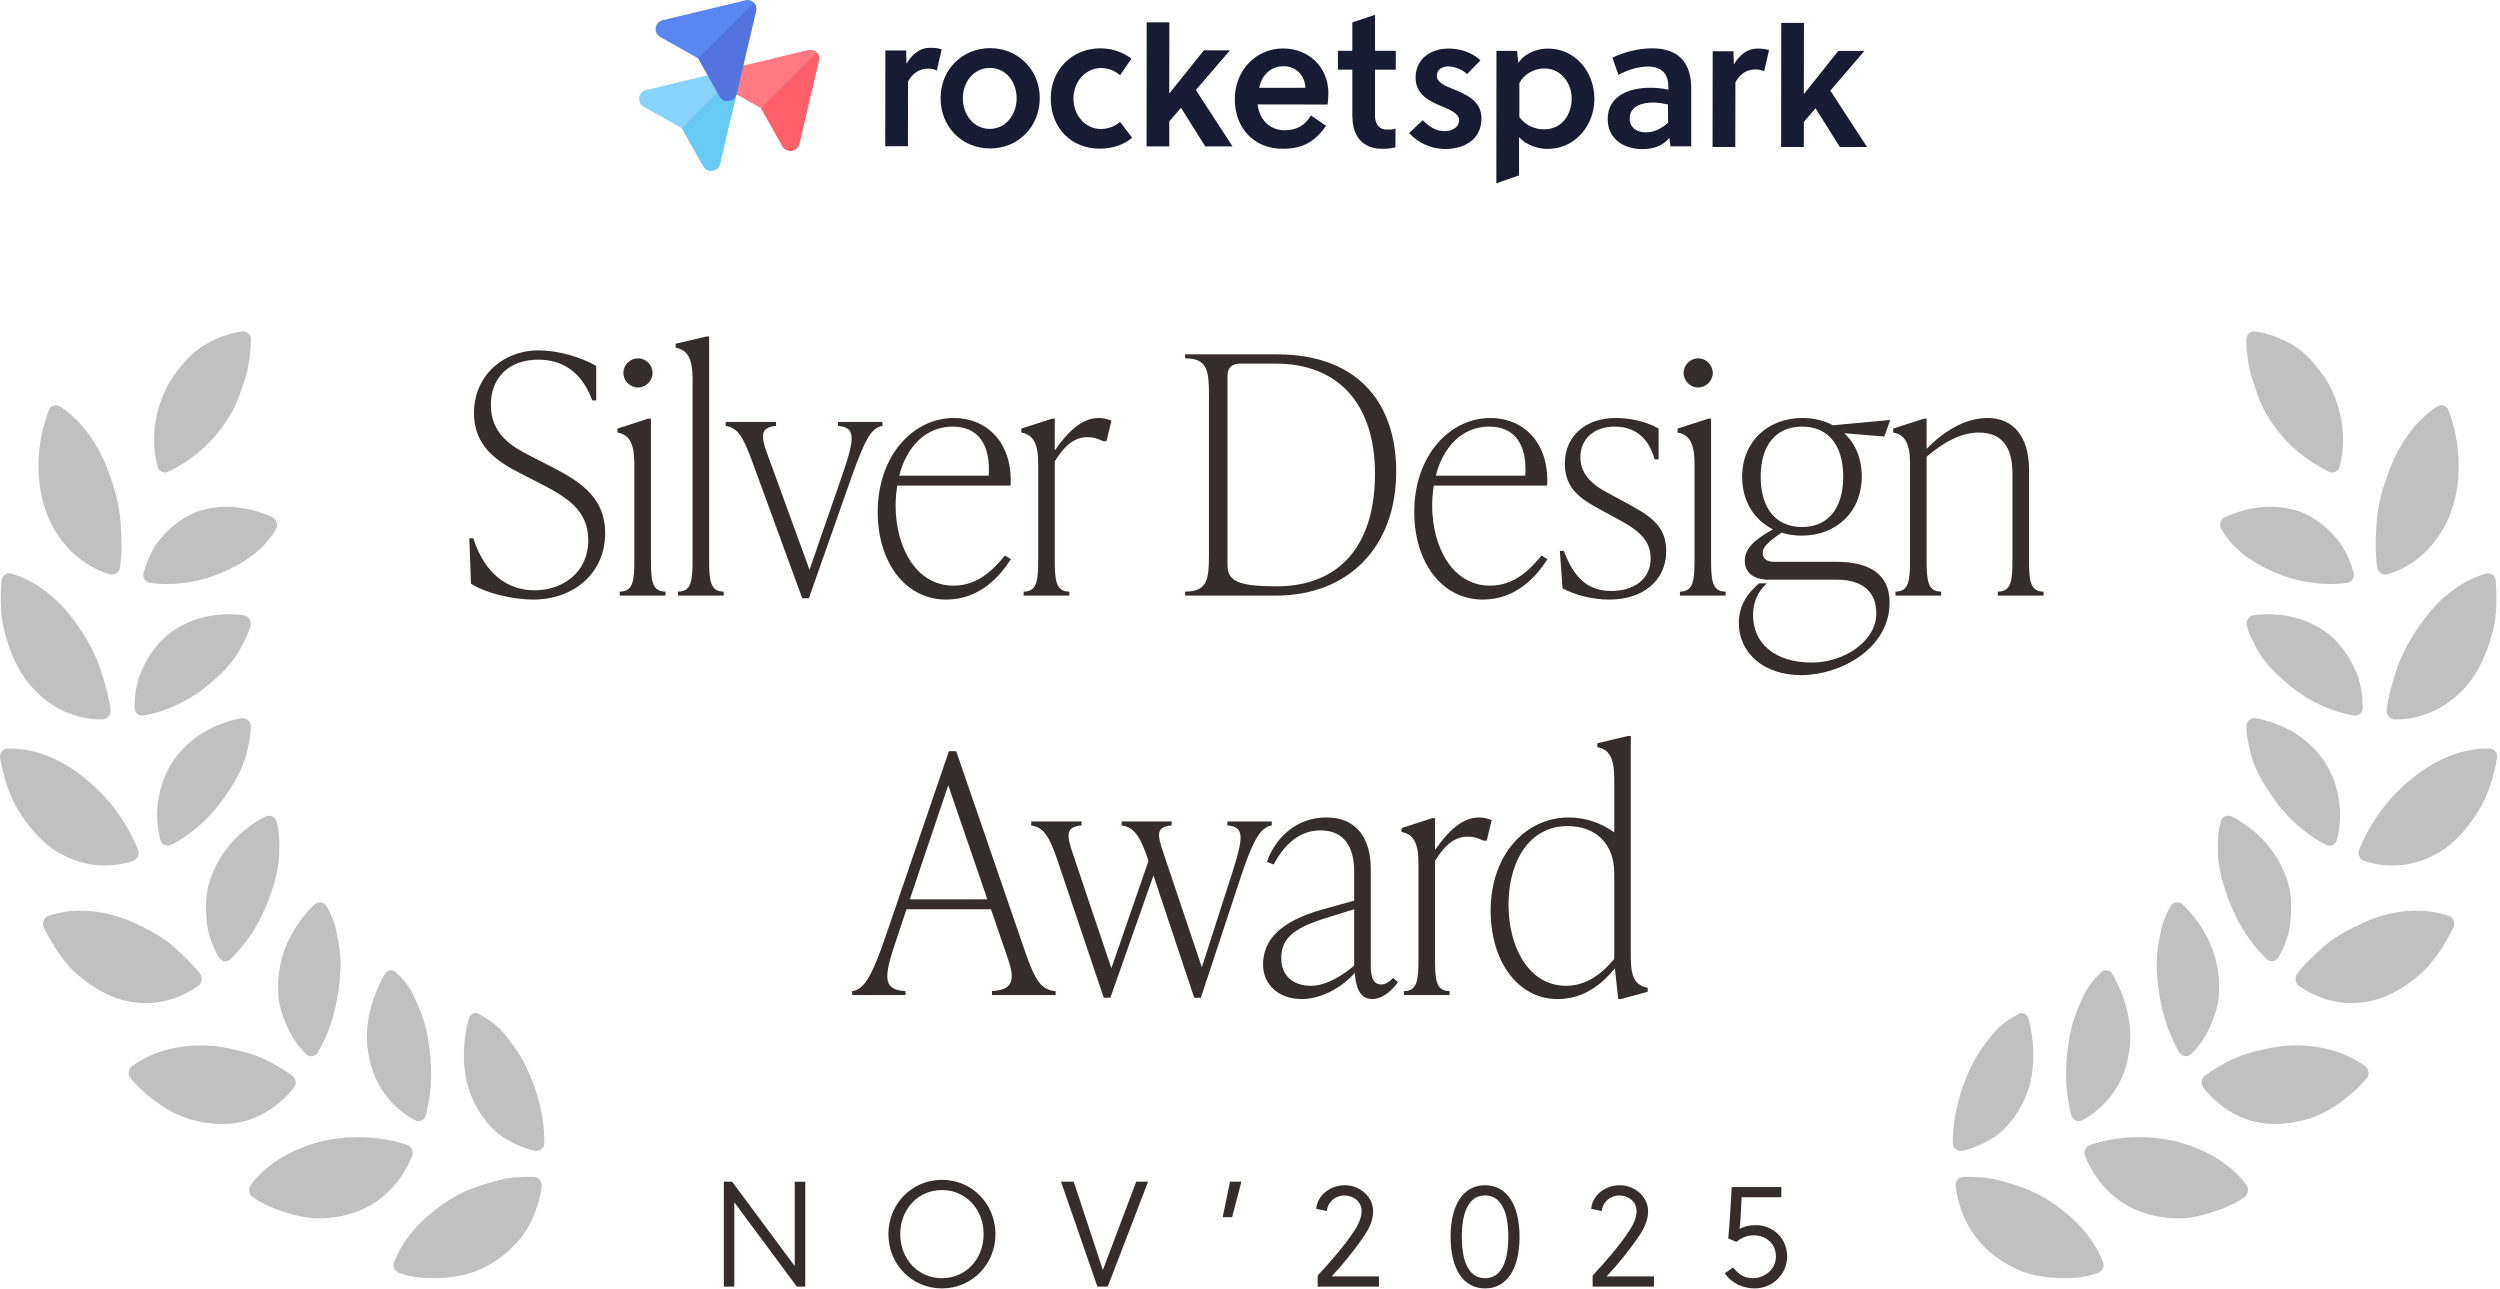 <?xml version="1.0" encoding="UTF-8"?> <svg xmlns="http://www.w3.org/2000/svg" width="582" height="300" viewBox="0 0 582 300" fill="none"><path fill-rule="evenodd" clip-rule="evenodd" d="M163.754 38.749L158.73 29.855L149.801 24.809C148.239 23.873 148.526 21.506 150.296 20.986L169.897 16.278C170.6 16.174 171.251 16.434 171.694 16.903C172.11 17.345 172.344 17.995 172.214 18.671L167.581 38.229C167.06 39.998 164.691 40.31 163.754 38.749Z" fill="#87D3F9"></path><path fill-rule="evenodd" clip-rule="evenodd" d="M163.755 38.749L158.731 29.854L171.695 16.876C172.111 17.318 172.346 17.968 172.215 18.645L167.582 38.229C167.061 39.997 164.692 40.309 163.755 38.749Z" fill="#66CAF2"></path><path fill-rule="evenodd" clip-rule="evenodd" d="M182.187 34.096L177.163 25.176L168.26 20.156C166.672 19.194 166.985 16.853 168.755 16.307L188.357 11.6C189.059 11.495 189.71 11.755 190.153 12.224C190.569 12.666 190.803 13.316 190.673 13.992L186.066 33.576C185.519 35.371 183.15 35.657 182.187 34.096Z" fill="#FF7981"></path><path fill-rule="evenodd" clip-rule="evenodd" d="M182.185 34.097L177.161 25.176L190.125 12.224C190.541 12.666 190.776 13.317 190.645 13.993L186.038 33.577C185.517 35.371 183.148 35.657 182.185 34.097Z" fill="#FF616A"></path><path fill-rule="evenodd" clip-rule="evenodd" d="M167.58 22.494L162.556 13.599L153.654 8.579C152.066 7.617 152.378 5.276 154.148 4.73L173.724 0.023C174.427 -0.081 175.077 0.179 175.52 0.647C175.936 1.089 176.171 1.739 176.041 2.416L171.433 22C170.912 23.768 168.544 24.08 167.58 22.494Z" fill="#5A86F2"></path><path fill-rule="evenodd" clip-rule="evenodd" d="M167.579 22.495L162.555 13.6L175.519 0.648C175.935 1.09 176.17 1.74 176.039 2.417L171.432 22C170.911 23.769 168.542 24.081 167.579 22.495Z" fill="#5374DE"></path><path d="M322.837 30.162C321.171 30.162 320.286 29.096 320.103 27.327C320.103 26.625 320.103 26.105 320.103 25.481V16.222H324.945V11.827H320.103V3.452L314.819 5.221V11.827H311.461V16.222H314.819V26.261C314.819 27.77 314.897 29.174 315.34 30.396C316.225 32.945 318.333 34.636 321.691 34.636C323.357 34.636 323.644 34.558 324.867 34.297V29.902C324.346 30.162 323.982 30.162 322.837 30.162Z" fill="#171C33"></path><path d="M211.031 14.818C212.359 12.608 214.129 11.125 216.498 11.125C217.565 11.125 218.346 11.203 219.231 11.489L218.086 16.431C217.461 16.067 216.758 15.989 215.977 15.989C214.025 15.989 212.437 17.055 211.396 18.98L211.37 34.038H206.085L206.111 11.749H210.953L211.031 14.818Z" fill="#171C33"></path><path d="M242.059 22.858C242.059 29.386 237.113 34.562 230.501 34.562C223.785 34.562 218.943 29.36 218.969 22.832C218.969 16.304 223.915 11.207 230.527 11.207C237.139 11.233 242.059 16.356 242.059 22.858ZM230.423 15.81C226.805 15.81 224.15 18.983 224.15 22.858C224.15 26.811 226.779 30.01 230.397 30.01C234.015 30.01 236.671 26.837 236.671 22.884C236.671 18.983 234.12 15.81 230.423 15.81Z" fill="#171C33"></path><path d="M263.562 32.059C261.609 33.724 258.98 34.608 255.987 34.608C249.453 34.608 244.611 29.848 244.611 22.878C244.611 16.35 249.479 11.253 256.169 11.253C258.902 11.253 261.375 12.137 263.405 13.645L260.75 17.521C259.527 16.454 258.017 15.856 256.351 15.83C252.733 15.83 249.921 19.003 249.895 22.878C249.895 27.014 252.811 30.03 256.247 30.03C257.835 30.03 259.423 29.51 260.75 28.366L263.562 32.059Z" fill="#171C33"></path><path d="M280.587 34.087L274.939 25.089L272.205 28.262V34.087H266.921L266.947 5.193H272.231L272.205 21.682H272.283L280.249 11.721H286.34L278.401 20.953L286.939 34.087H280.587Z" fill="#171C33"></path><path d="M292.769 24.232C293.108 27.587 295.398 30.318 299.017 30.318C301.932 30.318 303.78 29.173 305.186 26.885L308.7 29.277C306.227 32.893 303.312 34.635 298.652 34.635C291.78 34.635 287.459 29.694 287.459 23.088C287.459 16.378 292.405 11.28 298.678 11.28C304.77 11.28 309.247 15.701 309.247 21.683C309.247 22.463 309.169 23.53 309.065 24.336L292.743 24.31L292.769 24.232ZM298.86 15.415C295.685 15.415 293.732 17.626 293.134 20.435H303.885C303.806 17.548 301.698 15.441 298.86 15.415Z" fill="#171C33"></path><path d="M341.55 17.237C340.482 16.274 338.816 15.468 337.15 15.468C335.64 15.468 334.495 16.248 334.495 17.679C334.495 19.187 336.343 19.968 338.374 20.774C341.185 21.918 344.908 23.427 344.882 27.562C344.882 32.503 340.821 34.688 336.5 34.688C333.246 34.688 330.226 33.362 328.039 30.969L331.215 27.978C332.803 29.564 334.313 30.527 336.317 30.527C337.905 30.527 339.675 29.747 339.675 27.978C339.675 26.392 337.463 25.507 335.536 24.701C332.881 23.635 329.549 22.048 329.549 18.095C329.549 13.518 333.272 11.307 337.228 11.307C339.962 11.307 342.695 12.191 344.647 14.038L341.55 17.237Z" fill="#171C33"></path><path d="M353.189 11.853L353.449 14.662C355.037 12.295 357.952 11.307 360.425 11.307C366.517 11.307 371.176 16.509 371.176 23.037C371.176 29.122 366.751 34.662 360.321 34.662C357.952 34.662 355.297 33.778 353.631 31.931V40.826L348.347 42.672L348.373 11.827L353.189 11.853ZM353.709 27.276C355.219 29.226 357.328 30.111 359.436 30.111C363.835 30.111 365.866 26.418 365.892 22.985C365.892 19.369 363.419 15.936 359.54 15.936C357.432 15.936 354.959 16.977 353.709 19.369V27.276Z" fill="#171C33"></path><path d="M388.901 34.192L388.641 32.085C387.053 34.01 384.84 34.738 382.289 34.712C378.15 34.712 374.271 32.423 374.271 27.742C374.271 22.202 379.4 20.433 384.163 20.433C385.309 20.433 386.714 20.512 388.407 20.876V20.355C388.407 17.364 387.079 15.518 383.643 15.492C381.092 15.492 378.619 16.454 376.77 17.416L375.365 13.437C378.02 12.111 381.456 11.253 384.632 11.253C390.984 11.253 393.717 14.79 393.717 20.59V34.062H388.953L388.901 34.192ZM388.302 24.309C386.975 24.049 385.829 23.866 384.866 23.866C382.393 23.866 379.4 24.647 379.4 27.56C379.4 29.848 381.17 30.811 383.2 30.811C385.153 30.811 386.741 29.926 388.328 28.6L388.302 24.309Z" fill="#171C33"></path><path d="M403.635 15C404.963 12.789 406.733 11.307 409.102 11.307C410.169 11.307 410.95 11.385 411.835 11.671L410.69 16.613C410.065 16.248 409.362 16.17 408.581 16.17C406.629 16.17 405.041 17.237 404 19.161L403.974 34.22H398.689L398.715 11.931H403.557L403.635 15Z" fill="#171C33"></path><path d="M428.315 34.219L422.666 25.221L419.933 28.394V34.219H414.649L414.675 5.325H419.959L419.933 21.814H420.011L427.951 11.852H434.042L426.103 21.085L434.641 34.219H428.315Z" fill="#171C33"></path><path d="M124.069 139.582C119.44 139.582 113.114 138.117 109.642 135.879L109.257 125.31H110.182C112.882 133.719 118.283 137.422 124.454 137.422C131.012 137.422 136.952 133.256 136.952 125.773C136.952 118.676 131.86 115.667 125.072 112.196L121.291 110.267C115.505 107.335 110.337 103.787 110.337 96.149C110.337 87.817 116.74 81.569 125.457 81.569C129.7 81.569 135.101 83.034 138.804 85.194V93.218H137.878C135.409 86.429 130.78 83.729 125.303 83.729C118.514 83.729 114.271 87.894 114.271 94.22C114.271 101.086 119.131 103.941 123.529 106.178L127.309 108.107C134.098 111.578 140.887 115.127 140.887 124.153C140.887 133.256 133.789 139.582 124.069 139.582ZM148.523 90.209C146.671 90.209 145.128 88.666 145.128 86.814C145.128 84.963 146.671 83.42 148.523 83.42C150.374 83.42 151.917 84.963 151.917 86.814C151.917 88.666 150.374 90.209 148.523 90.209ZM154.926 138.657H144.28V137.731C147.443 137.731 147.674 135.108 147.674 130.171V107.952C147.674 103.015 146.363 101.164 143.74 100.701V99.775L150.914 97.461H151.532V130.171C151.532 135.108 151.763 137.731 154.926 137.731V138.657ZM168.481 138.657H157.835V137.731C160.998 137.731 161.23 135.108 161.23 130.171V88.203C161.23 83.266 159.918 81.414 157.295 80.951V80.026L164.47 78.328H165.087V130.171C165.087 135.108 165.318 137.731 168.481 137.731V138.657ZM195.091 99.158V98.232H205.428V99.158C203.037 99.621 201.648 101.472 198.331 110.807L188.302 139.274H186.759L175.11 107.412C172.796 101.086 171.561 99.621 168.938 99.158V98.232H180.664V99.158C177.116 99.466 177.039 101.318 178.504 105.329L188.456 132.639L196.248 110.113C199.102 101.781 199.102 99.466 195.091 99.158ZM233.954 129.322L235.342 130.171C232.874 134.028 228.168 139.582 220.299 139.582C210.656 139.582 204.33 130.788 204.33 119.216C204.33 105.947 212.661 97.306 222.073 97.306C229.556 97.306 235.805 102.861 235.265 113.044H208.881C208.65 114.51 208.496 116.053 208.496 117.596C208.496 127.47 213.279 136.342 221.996 136.342C227.628 136.342 231.331 132.562 233.954 129.322ZM221.765 99.312C215.516 99.312 211.041 104.018 209.344 110.73H230.174C230.636 103.555 227.782 99.312 221.765 99.312ZM255.814 97.306C256.585 97.306 257.665 97.461 258.745 97.924L257.588 102.707H256.817C255.428 102.012 254.425 101.781 253.114 101.781C250.182 101.781 247.868 103.632 245.553 107.412V130.171C245.553 135.108 245.785 137.731 248.948 137.731V138.657H238.302V137.731C241.465 137.731 241.696 135.108 241.696 130.171V107.952C241.696 103.015 240.385 101.164 237.762 100.701V99.775L244.936 97.461H245.553V104.867C248.716 100.315 251.957 97.306 255.814 97.306ZM297.03 138.657H275.892V137.731C281.138 137.731 281.446 134.799 281.446 129.091V92.06C281.446 86.352 281.138 83.42 275.892 83.42V82.494H297.338C315.082 82.494 325.034 92.755 325.034 109.804C325.034 127.393 313.848 138.657 297.03 138.657ZM297.184 136.497C311.688 136.497 320.097 127.162 320.097 110.267C320.097 94.143 311.61 84.654 297.03 84.654H288.698C286.847 84.654 285.766 85.58 285.766 87.432V131.559C285.766 135.262 288.235 136.497 297.184 136.497ZM358.864 129.322L360.253 130.171C357.784 134.028 353.078 139.582 345.209 139.582C335.566 139.582 329.24 130.788 329.24 119.216C329.24 105.947 337.572 97.306 346.984 97.306C354.467 97.306 360.716 102.861 360.176 113.044H333.792C333.56 114.51 333.406 116.053 333.406 117.596C333.406 127.47 338.189 136.342 346.907 136.342C352.538 136.342 356.241 132.562 358.864 129.322ZM346.675 99.312C340.426 99.312 335.952 104.018 334.255 110.73H355.084C355.547 103.555 352.693 99.312 346.675 99.312ZM374.63 139.582C370.541 139.582 366.452 138.425 363.752 136.959L363.135 128.242H364.061C366.684 135.262 370.232 137.577 375.17 137.577C380.184 137.577 384.273 134.954 384.273 130.016C384.273 124.925 380.184 122.765 375.478 120.219L372.624 118.676C368.072 116.207 364.292 113.816 364.292 107.952C364.292 101.395 369.23 97.306 376.173 97.306C379.336 97.306 383.27 98.078 386.125 99.775V106.95H385.199C383.579 101.164 379.876 99.312 375.864 99.312C371.081 99.312 367.918 102.244 367.918 106.41C367.918 111.115 371.775 113.43 374.707 114.973L377.561 116.516C383.424 119.679 387.899 121.916 387.899 128.242C387.899 135.108 382.576 139.582 374.63 139.582ZM395.33 90.209C393.479 90.209 391.936 88.666 391.936 86.814C391.936 84.963 393.479 83.42 395.33 83.42C397.182 83.42 398.725 84.963 398.725 86.814C398.725 88.666 397.182 90.209 395.33 90.209ZM401.733 138.657H391.087V137.731C394.25 137.731 394.482 135.108 394.482 130.171V107.952C394.482 103.015 393.17 101.164 390.547 100.701V99.775L397.722 97.461H398.339V130.171C398.339 135.108 398.57 137.731 401.733 137.731V138.657ZM412.897 130.788H427.478C435.424 130.788 439.898 133.796 439.898 140.277C439.898 150.923 428.558 157.172 419.3 157.172C410.737 157.172 404.797 152.157 404.797 144.983C404.797 141.897 405.954 139.12 408.731 136.497L409.503 135.802H411.354C409.117 137.731 408.114 140.354 408.114 143.208C408.114 149.92 413.36 154.24 421.769 154.24C429.484 154.24 436.813 149.149 436.813 142.823C436.813 137.962 433.804 134.954 427.632 134.954H411.74C407.883 134.954 406.186 132.948 406.186 130.633C406.186 127.779 408.191 125.773 412.743 123.227C408.423 121.067 405.568 116.747 405.568 111.038C405.568 102.707 411.663 97.306 419.609 97.306C422.232 97.306 424.701 97.924 426.706 99.004L440.053 97.769L438.664 101.626L429.329 100.855C431.875 103.169 433.418 106.641 433.418 110.884C433.418 119.216 427.478 124.693 419.455 124.693C417.758 124.693 416.215 124.462 414.749 123.999C411.509 126.236 410.352 127.393 410.352 128.705C410.352 129.939 411.2 130.788 412.897 130.788ZM419.532 99.312C413.514 99.312 409.889 103.555 409.889 110.961C409.889 118.367 413.437 122.687 419.532 122.687C425.549 122.687 429.098 118.367 429.098 110.961C429.098 103.555 425.549 99.312 419.532 99.312ZM472.352 109.341V130.171C472.352 135.108 472.584 137.731 475.747 137.731V138.657H465.101V137.731C468.264 137.731 468.495 135.108 468.495 130.171V110.267C468.495 103.787 465.872 100.701 460.626 100.701C456.383 100.701 452.294 103.092 448.514 106.332V130.171C448.514 135.108 448.746 137.731 451.909 137.731V138.657H441.262V137.731C444.425 137.731 444.657 135.108 444.657 130.171V107.952C444.657 103.015 443.345 101.164 440.722 100.701V99.775L447.897 97.461H448.514V104.481C452.68 100.238 457.617 97.306 462.709 97.306C468.572 97.306 472.352 101.472 472.352 109.341ZM222.603 174.877L238.727 221.782C241.041 228.417 242.43 230.422 245.747 230.731V231.657H230.935V230.731C235.255 230.422 236.566 228.802 234.715 223.402L230.703 211.676H211.031L208.948 217.925C205.862 227.028 205.091 230.422 210.8 230.731V231.657H198.379V230.731C201.311 230.422 203.239 226.642 206.402 217.307L220.906 174.877H222.603ZM220.752 182.823L211.803 209.361H229.855L220.752 182.823ZM285.73 192.158V191.232H296.067V192.158C293.676 192.621 291.979 194.781 288.97 203.807L279.558 232.274H278.015L268.526 203.807L258.497 232.274H256.954L246.231 200.412C244.071 194.009 242.682 192.621 240.059 192.158V191.232H251.785V192.158C248.237 192.466 248.237 194.241 249.625 198.329L258.729 225.408L267.369 200.412C265.286 194.086 263.82 192.621 261.12 192.158V191.232H272.769V192.158C269.143 192.466 269.375 194.241 270.763 198.329L279.789 225.176L286.887 203.113C289.51 194.858 289.741 192.466 285.73 192.158ZM324.358 227.645L325.438 228.648C324.203 230.422 321.966 232.582 319.42 232.582C316.334 232.582 315.563 229.265 315.409 226.488C311.937 230.345 307.154 232.582 302.988 232.582C297.742 232.582 294.039 229.265 294.039 224.559C294.039 218.696 298.205 214.453 307.771 211.753L315.254 209.67V203.267C315.254 201.03 315.254 193.315 307.385 193.315C302.448 193.315 298.899 196.709 296.508 201.261L294.965 200.644C295.891 197.558 299.902 190.306 308.851 190.306C315.949 190.306 319.112 195.398 319.112 202.187V223.788C319.112 226.256 319.112 229.188 321.58 229.188C322.738 229.188 323.74 228.262 324.358 227.645ZM305.148 229.497C308.928 229.497 312.94 226.796 315.254 224.791V211.676L308.543 213.759C300.674 216.227 298.282 218.696 298.282 223.171C298.282 227.105 301.059 229.497 305.148 229.497ZM344.336 190.306C345.108 190.306 346.188 190.461 347.268 190.923L346.11 195.707H345.339C343.95 195.012 342.947 194.781 341.636 194.781C338.704 194.781 336.39 196.632 334.076 200.412V223.171C334.076 228.108 334.307 230.731 337.47 230.731V231.657H326.824V230.731C329.987 230.731 330.218 228.108 330.218 223.171V200.952C330.218 196.015 328.907 194.164 326.284 193.701V192.775L333.458 190.461H334.076V197.867C337.239 193.315 340.479 190.306 344.336 190.306ZM379.653 171.328V222.862C379.653 227.799 380.81 229.342 383.587 229.959V230.885L377.338 232.582H376.721L375.95 225.408C372.632 229.497 368.389 232.582 362.603 232.582C353.346 232.582 347.02 223.788 347.02 211.984C347.02 199.101 355.043 190.306 365.226 190.306C369.238 190.306 372.941 191.695 375.795 193.778V181.203C375.795 176.266 374.484 174.414 371.861 173.951V173.026L379.036 171.328H379.653ZM364.609 229.497C369.392 229.497 373.018 226.565 375.795 223.248V203.267C375.795 196.478 371.552 192.312 364.918 192.312C356.046 192.312 351.186 200.49 351.186 210.596C351.186 220.625 355.969 229.497 364.609 229.497Z" fill="#352C2C"></path><path d="M187.461 299.522H185.506L170.949 279.903V299.522H168.506V275.086H170.426L185.017 294.74V275.086H187.461V299.522ZM228.988 287.304C228.988 281.544 224.869 277.041 219.284 277.041C213.698 277.041 209.579 281.544 209.579 287.304C209.579 293.064 213.698 297.567 219.284 297.567C224.869 297.567 228.988 293.064 228.988 287.304ZM231.746 287.304C231.746 294.286 226.335 299.941 219.284 299.941C212.232 299.941 206.821 294.286 206.821 287.304C206.821 280.322 212.232 274.667 219.284 274.667C226.335 274.667 231.746 280.322 231.746 287.304ZM267.276 275.086L257.886 299.522H255.477L246.994 275.086H249.961L256.734 295.612H256.769L264.518 275.086H267.276ZM289.005 275.086L286.84 283.359H284.641L286.352 275.086H289.005ZM306.753 299.522V296.939C309.441 294.076 312.897 290.132 315.061 286.85C316.004 285.454 316.981 283.743 316.981 281.893C316.981 279.764 315.096 278.298 312.966 278.298C310.942 278.298 309.092 279.764 308.882 281.928L306.404 281.405C306.718 278.158 309.755 275.924 313.071 275.924C316.388 275.924 319.669 278.402 319.669 281.998C319.669 284.127 318.691 286.117 317.365 288.037C315.201 291.144 312.652 294.356 309.999 297.148H321.03V299.522H306.753ZM345.722 275.924C350.819 275.924 353.751 280.497 353.751 287.932C353.751 295.368 350.819 299.941 345.722 299.941C340.625 299.941 337.693 295.368 337.693 287.932C337.693 280.497 340.625 275.924 345.722 275.924ZM345.722 278.298C342.301 278.298 340.311 281.509 340.311 287.932C340.311 294.356 342.301 297.567 345.722 297.567C349.143 297.567 351.133 294.356 351.133 287.932C351.133 281.509 349.143 278.298 345.722 278.298ZM370.765 299.522V296.939C373.453 294.076 376.909 290.132 379.073 286.85C380.016 285.454 380.993 283.743 380.993 281.893C380.993 279.764 379.108 278.298 376.979 278.298C374.954 278.298 373.104 279.764 372.894 281.928L370.416 281.405C370.73 278.158 373.767 275.924 377.083 275.924C380.4 275.924 383.681 278.402 383.681 281.998C383.681 284.127 382.704 286.117 381.377 288.037C379.213 291.144 376.664 294.356 374.011 297.148H385.043V299.522H370.765ZM402.335 288.316C402.684 284.861 402.929 279.834 403.138 276.343H414.693V278.717H405.442C405.372 280.916 405.198 284.058 404.988 286.117C406.07 285.454 407.397 285.21 408.723 285.21C412.703 285.21 416.054 288.212 416.054 292.54C416.054 296.415 412.843 299.941 408.479 299.941C405.826 299.941 403.103 298.754 401.532 296.415L403.452 295.054C404.604 296.485 405.966 297.567 407.99 297.567C410.818 297.567 413.436 295.508 413.436 292.471C413.436 289.573 411.167 287.583 408.27 287.583C406.803 287.583 405.442 288.072 404.255 289.119L402.335 288.316Z" fill="#352C2C"></path><path d="M564.399 225.896C567.032 223.183 569.289 219.76 571.151 215.913C571.274 215.666 571.344 215.394 571.355 215.116C571.366 214.839 571.318 214.562 571.214 214.305C571.11 214.048 570.953 213.817 570.753 213.627C570.553 213.437 570.315 213.293 570.056 213.205C567.631 212.398 565.094 211.994 562.542 212.007C558.551 212.007 554.566 212.929 550.924 214.462C547.735 215.935 544.225 217.607 541.414 219.976C539.141 221.958 536.855 224.075 534.838 226.578C534.664 226.799 534.536 227.054 534.461 227.326C534.387 227.599 534.369 227.884 534.408 228.165C534.446 228.445 534.541 228.714 534.686 228.956C534.83 229.198 535.022 229.407 535.25 229.571C538.911 232.133 543.109 233.524 547.455 233.524C549.643 233.524 551.87 233.172 554.081 232.438C557.623 231.182 561.163 228.954 564.399 225.896ZM516.348 197.566C516.277 200.437 516.845 203.557 517.888 206.785C519.653 212.488 522.721 218.516 527.658 223.261C527.847 223.453 528.076 223.599 528.328 223.686C528.581 223.774 528.85 223.801 529.115 223.765C529.379 223.73 529.632 223.633 529.854 223.482C530.075 223.331 530.259 223.13 530.392 222.895C531.934 220.277 532.962 217.458 533.217 214.47C533.572 210.827 533.488 207.421 532.141 204.026C529.93 197.972 525.521 193.24 519.658 190.122C519.375 189.971 519.061 189.892 518.742 189.891C518.355 189.882 517.975 190.002 517.662 190.233C517.348 190.463 517.117 190.791 517.004 191.167C516.415 193.183 516.264 195.338 516.348 197.566ZM581.314 176.499C581.368 176.23 581.363 175.952 581.3 175.685C581.236 175.418 581.116 175.169 580.947 174.955C580.778 174.74 580.564 174.566 580.322 174.445C580.079 174.324 579.813 174.258 579.542 174.252C579.389 174.249 579.236 174.248 579.083 174.248C572.659 174.248 566.499 177.111 561.578 181.208C556.204 185.457 552.044 191.025 549.237 197.733C549.129 197.992 549.075 198.271 549.078 198.552C549.081 198.833 549.141 199.111 549.256 199.367C549.37 199.624 549.536 199.853 549.742 200.041C549.948 200.23 550.19 200.372 550.454 200.461C552.585 201.152 554.754 201.499 556.921 201.499C561.129 201.499 565.331 200.185 569.26 197.519C572.31 195.241 575.102 192.034 577.388 188.109C579.371 184.745 580.541 180.759 581.314 176.499ZM542.317 196.875C543.09 196.875 543.796 196.374 544.016 195.546C545.781 188.848 544.31 181.882 540.854 176.846C537.149 171.687 531.681 168.457 525.251 167.215C525.127 167.191 525.001 167.179 524.875 167.179C523.866 167.179 522.974 167.951 522.965 168.994C522.949 171.134 523.425 173.281 523.937 175.384C524.656 178.175 526.035 181.017 527.893 183.808C530.881 188.685 535.524 193.594 541.458 196.663C541.738 196.807 542.033 196.875 542.317 196.875ZM563.265 145.644C561.06 148.753 559.165 152.185 557.951 155.813C557.011 158.818 556.003 161.959 555.609 165.266C555.581 165.545 555.611 165.828 555.697 166.095C555.783 166.362 555.923 166.609 556.108 166.818C556.293 167.027 556.519 167.195 556.772 167.311C557.024 167.427 557.298 167.488 557.575 167.491H557.696C564.182 167.491 570.192 164.6 574.801 158.975C577.229 155.866 579.001 151.945 580.192 147.494C580.834 145.267 581.112 142.923 581.154 140.504C581.197 138.72 581.143 136.935 580.991 135.157C580.973 134.885 580.895 134.621 580.762 134.384C580.63 134.147 580.447 133.944 580.226 133.789C580.005 133.633 579.753 133.531 579.488 133.488C579.223 133.445 578.951 133.464 578.694 133.542C572.331 135.392 567.005 140.091 563.265 145.644ZM550.034 164.74C549.986 161.612 549.572 158.609 548.293 155.923C546.801 152.638 544.803 149.824 542.233 147.713C538.159 144.533 533.263 142.995 528.003 142.995C526.929 142.995 525.841 143.058 524.744 143.186C523.578 143.321 522.733 144.455 523.028 145.589C523.201 146.276 523.425 146.95 523.692 147.609C524.252 148.921 524.946 150.186 525.594 151.424C526.996 153.897 529.121 156.214 531.545 158.335C535.687 162.12 541.425 165.42 547.908 166.569C548.171 166.623 548.443 166.615 548.702 166.547C548.962 166.479 549.203 166.352 549.408 166.176C549.612 166.001 549.775 165.78 549.883 165.531C549.991 165.282 550.043 165.012 550.034 164.74ZM555.306 133.773C555.497 133.773 555.687 133.744 555.87 133.688C562.159 131.747 567.22 127.139 570.19 120.294C572.985 113.423 573.336 104.207 570.001 95.513C569.875 95.169 569.648 94.872 569.351 94.662C569.053 94.451 568.7 94.338 568.338 94.335C567.987 94.336 567.645 94.442 567.352 94.638C561.712 98.351 557.836 104.493 555.692 110.968C554.313 114.656 553.444 118.496 553.224 122.35C553.049 125.537 552.926 128.843 553.412 132.133C553.559 133.097 554.386 133.773 555.306 133.773ZM517.102 123.178C519.555 127.345 523.406 130.492 528.496 132.775C532.878 134.856 537.654 135.945 542.492 135.967C543.767 135.967 545.06 135.888 546.358 135.717C546.627 135.685 546.886 135.594 547.117 135.45C547.348 135.306 547.545 135.113 547.694 134.883C547.843 134.653 547.94 134.394 547.98 134.122C548.019 133.85 547.999 133.572 547.921 133.309C547.054 130.327 545.846 127.587 543.982 125.382C541.698 122.676 538.986 120.614 536.046 119.342C533.652 118.43 531.114 117.966 528.557 117.973C525.076 117.973 521.519 118.8 518.034 120.362C516.96 120.841 516.513 122.167 517.102 123.178ZM542.085 109.794C542.351 109.928 542.644 109.998 542.942 110C543.333 110.003 543.714 109.874 544.025 109.633C544.337 109.393 544.56 109.054 544.661 108.671C546.54 101.694 545.085 94.068 541.333 88.059C539.111 84.885 536.642 81.869 533.332 80.069C530.72 78.584 527.92 77.573 525.063 77.166C524.794 77.126 524.519 77.147 524.258 77.227C523.998 77.307 523.758 77.443 523.555 77.627C523.352 77.811 523.191 78.038 523.084 78.292C522.976 78.546 522.925 78.82 522.934 79.097C522.999 82.377 523.461 85.427 524.301 88.199C525.379 91.514 526.459 94.892 528.386 97.608C531.568 102.724 536.207 106.869 542.085 109.794ZM465.699 293.344C467.363 294.459 469.143 295.386 471.006 296.108C472.903 296.782 474.905 297.161 477.02 297.388C478.148 297.507 479.3 297.564 480.472 297.564C481.494 297.564 482.532 297.519 483.583 297.43C485.165 297.301 486.718 296.901 488.281 296.409C489.398 296.053 490.023 294.824 489.591 293.738C488.407 290.856 486.739 288.204 484.659 285.901C483.43 284.539 482.088 283.288 480.647 282.16C479.209 280.962 477.677 279.885 476.067 278.938C472.874 276.986 469.52 275.91 465.989 274.939C463.415 274.18 460.811 273.973 458.132 273.973C457.817 273.973 457.495 273.975 457.177 273.981C455.999 274 455.1 274.994 455.251 276.154C455.659 279.305 456.629 282.355 458.113 285.155C459.9 288.397 462.468 291.174 465.699 293.344ZM456.787 267.907C459.574 267.377 462.144 266.063 464.384 264.63C467.193 262.759 469.372 259.758 470.91 256.765C471.675 255.224 472.268 253.614 472.69 251.929C473.083 250.142 473.304 248.32 473.351 246.49C473.434 243.457 473.052 240.35 472.264 237.237C472.055 236.393 471.368 235.84 470.634 235.84C470.367 235.841 470.105 235.913 469.874 236.048C469.295 236.381 468.728 236.743 468.152 237.071C466.978 237.768 465.899 238.616 464.94 239.594C463.941 240.59 463.007 241.804 462.119 243.055C461.166 244.286 460.314 245.595 459.574 246.969C457.909 250.076 456.642 253.386 455.804 256.818C455.022 259.823 454.621 262.917 454.611 266.025C454.611 267.085 455.443 267.937 456.45 267.937C456.562 267.937 456.676 267.927 456.787 267.907ZM499.871 282.588C502.182 283.272 504.575 283.628 506.982 283.646C508.608 283.652 510.229 283.459 511.809 283.073C515.303 282.243 519.089 281.032 522.445 278.752C522.676 278.59 522.873 278.383 523.023 278.142C523.172 277.901 523.272 277.632 523.317 277.351C523.361 277.07 523.349 276.783 523.28 276.507C523.212 276.23 523.089 275.971 522.919 275.745C518.682 270.281 512.58 267.224 506.14 265.605C503.425 265.026 500.659 264.732 497.884 264.726C494.08 264.716 490.298 265.315 486.678 266.502C485.562 266.87 484.971 268.134 485.424 269.217C488.153 275.766 493.231 280.742 499.871 282.588ZM483.905 260.998C484.196 260.997 484.483 260.924 484.741 260.786C490.481 257.776 494.39 252.181 495.477 245.873C496.777 239.708 495.243 232.875 491.791 226.769C491.651 226.502 491.443 226.278 491.188 226.121C490.933 225.964 490.641 225.88 490.343 225.877C489.89 225.883 489.456 226.065 489.131 226.385C487.668 227.767 486.337 229.23 485.353 231.207C484.032 233.907 482.833 236.603 482.087 239.882C480.804 245.901 480.395 252.787 482.208 259.639C482.302 260.024 482.52 260.367 482.827 260.613C483.135 260.859 483.514 260.994 483.905 260.998ZM530.268 261.661C533.986 261.521 538.115 260.652 541.859 258.562C545.004 256.704 548.17 254.262 550.903 251.144C551.087 250.935 551.226 250.689 551.311 250.421C551.395 250.154 551.424 249.872 551.394 249.592C551.365 249.313 551.278 249.043 551.139 248.8C551.001 248.557 550.813 248.347 550.589 248.181C545.911 244.812 540.196 243.37 534.604 243.37C533.689 243.37 532.774 243.406 531.867 243.483C530.089 243.635 528.346 243.955 526.622 244.398C524.825 244.748 523.061 245.254 521.35 245.912C518.575 246.999 516.001 248.531 513.424 250.299C512.459 250.964 512.219 252.314 512.948 253.232C514.891 255.659 517.175 257.64 519.766 259.09C522.963 260.922 526.6 261.81 530.268 261.661ZM506.888 210.034C506.591 210.034 506.299 210.111 506.039 210.258C505.78 210.404 505.561 210.615 505.405 210.871C504.268 212.675 503.473 214.677 503.058 216.776C502.385 219.671 501.94 222.662 502.12 226.089C502.291 229.62 502.848 233.12 503.781 236.527C504.597 239.482 505.788 242.317 507.323 244.962C507.482 245.242 507.711 245.475 507.987 245.638C508.262 245.801 508.575 245.888 508.894 245.89C509.339 245.891 509.767 245.718 510.089 245.407C512.231 243.379 513.784 240.797 514.889 238.135C515.568 236.52 516.078 234.836 516.41 233.112C516.651 231.33 516.676 229.52 516.54 227.748C516.047 221.299 513.077 215.417 508.182 210.581C507.838 210.234 507.373 210.038 506.888 210.034Z" fill="#C0C0C0"></path><path d="M16.952 225.896C14.319 223.183 12.063 219.76 10.201 215.913C10.077 215.666 10.008 215.394 9.997 215.116C9.986 214.839 10.034 214.562 10.138 214.305C10.242 214.048 10.399 213.817 10.598 213.627C10.798 213.437 11.036 213.293 11.296 213.205C13.721 212.398 16.258 211.994 18.81 212.007C22.801 212.007 26.786 212.929 30.428 214.462C33.617 215.935 37.127 217.607 39.938 219.976C42.211 221.958 44.497 224.075 46.513 226.578C46.688 226.799 46.816 227.054 46.89 227.326C46.964 227.599 46.982 227.884 46.944 228.165C46.905 228.445 46.811 228.714 46.666 228.956C46.521 229.198 46.329 229.407 46.102 229.571C42.441 232.133 38.243 233.524 33.897 233.524C31.709 233.524 29.481 233.172 27.27 232.438C23.729 231.182 20.189 228.954 16.952 225.896ZM65.004 197.566C65.075 200.437 64.507 203.557 63.464 206.785C61.698 212.488 58.631 218.516 53.693 223.261C53.505 223.453 53.276 223.599 53.023 223.686C52.771 223.774 52.502 223.801 52.237 223.765C51.972 223.73 51.719 223.633 51.498 223.482C51.276 223.331 51.092 223.13 50.96 222.895C49.418 220.277 48.39 217.458 48.135 214.47C47.78 210.827 47.863 207.421 49.211 204.026C51.422 197.972 55.831 193.24 61.694 190.122C61.976 189.971 62.29 189.892 62.609 189.891C62.997 189.882 63.376 190.002 63.69 190.233C64.004 190.463 64.235 190.791 64.348 191.167C64.937 193.183 65.088 195.338 65.004 197.566ZM0.037 176.499C-0.017 176.23 -0.012 175.952 0.052 175.685C0.115 175.418 0.236 175.169 0.405 174.955C0.574 174.74 0.787 174.566 1.03 174.445C1.273 174.324 1.539 174.258 1.809 174.252C1.962 174.249 2.116 174.248 2.269 174.248C8.692 174.248 14.852 177.111 19.773 181.208C25.148 185.457 29.308 191.025 32.114 197.733C32.223 197.992 32.277 198.271 32.274 198.552C32.271 198.833 32.21 199.111 32.096 199.367C31.982 199.624 31.816 199.853 31.61 200.041C31.404 200.23 31.161 200.372 30.898 200.461C28.767 201.152 26.598 201.499 24.431 201.499C20.222 201.499 16.02 200.185 12.092 197.519C9.041 195.241 6.249 192.034 3.963 188.109C1.98 184.745 0.81 180.759 0.037 176.499ZM39.035 196.875C38.262 196.875 37.555 196.374 37.336 195.546C35.57 188.848 37.041 181.882 40.498 176.846C44.202 171.687 49.671 168.457 56.1 167.215C56.224 167.191 56.35 167.179 56.476 167.179C57.486 167.179 58.378 167.951 58.386 168.994C58.403 171.134 57.927 173.281 57.415 175.384C56.696 178.175 55.317 181.017 53.459 183.808C50.471 188.685 45.828 193.594 39.894 196.663C39.614 196.807 39.319 196.875 39.035 196.875ZM18.087 145.644C20.291 148.753 22.187 152.185 23.401 155.813C24.341 158.818 25.348 161.959 25.743 165.266C25.771 165.545 25.74 165.828 25.654 166.095C25.568 166.362 25.428 166.609 25.244 166.818C25.058 167.027 24.832 167.195 24.58 167.311C24.328 167.427 24.054 167.488 23.777 167.491H23.655C17.169 167.491 11.16 164.6 6.55 158.975C4.122 155.866 2.35 151.945 1.159 147.494C0.518 145.267 0.24 142.923 0.198 140.504C0.154 138.72 0.209 136.935 0.361 135.157C0.379 134.885 0.457 134.621 0.589 134.384C0.722 134.147 0.905 133.944 1.126 133.789C1.346 133.633 1.599 133.531 1.864 133.488C2.129 133.445 2.4 133.464 2.657 133.542C9.02 135.392 14.347 140.091 18.087 145.644ZM31.318 164.74C31.366 161.612 31.78 158.609 33.059 155.923C34.551 152.638 36.548 149.824 39.118 147.713C43.193 144.533 48.089 142.995 53.348 142.995C54.422 142.995 55.511 143.058 56.608 143.186C57.774 143.321 58.618 144.455 58.324 145.589C58.15 146.276 57.927 146.95 57.659 147.609C57.099 148.921 56.405 150.186 55.758 151.424C54.355 153.897 52.23 156.214 49.806 158.335C45.665 162.12 39.927 165.42 33.443 166.569C33.18 166.623 32.909 166.615 32.649 166.547C32.389 166.479 32.148 166.352 31.944 166.176C31.739 166.001 31.577 165.78 31.468 165.531C31.36 165.282 31.309 165.012 31.318 164.74ZM26.046 133.773C25.855 133.773 25.665 133.744 25.482 133.688C19.192 131.747 14.131 127.139 11.162 120.294C8.366 113.423 8.015 104.207 11.35 95.513C11.477 95.169 11.704 94.872 12.001 94.662C12.298 94.451 12.651 94.338 13.013 94.335C13.364 94.336 13.707 94.442 14 94.638C19.639 98.351 23.515 104.493 25.659 110.968C27.039 114.656 27.908 118.496 28.127 122.35C28.303 125.537 28.426 128.843 27.939 132.133C27.793 133.097 26.965 133.773 26.046 133.773ZM64.25 123.178C61.797 127.345 57.945 130.492 52.855 132.775C48.473 134.856 43.698 135.945 38.859 135.967C37.585 135.967 36.291 135.888 34.993 135.717C34.724 135.685 34.465 135.594 34.234 135.45C34.004 135.306 33.807 135.113 33.658 134.883C33.509 134.653 33.411 134.394 33.372 134.122C33.333 133.85 33.353 133.572 33.431 133.309C34.298 130.327 35.505 127.587 37.369 125.382C39.653 122.676 42.365 120.614 45.306 119.342C47.7 118.43 50.237 117.966 52.795 117.973C56.276 117.973 59.832 118.8 63.318 120.362C64.392 120.841 64.839 122.167 64.25 123.178ZM39.267 109.794C39 109.928 38.707 109.998 38.41 110C38.019 110.003 37.637 109.874 37.326 109.633C37.015 109.393 36.791 109.054 36.69 108.671C34.812 101.694 36.266 94.068 40.019 88.059C42.24 84.885 44.71 81.869 48.02 80.069C50.632 78.584 53.432 77.573 56.288 77.166C56.558 77.126 56.833 77.147 57.093 77.227C57.354 77.307 57.594 77.443 57.797 77.627C58 77.811 58.161 78.038 58.268 78.292C58.375 78.546 58.426 78.82 58.418 79.097C58.353 82.377 57.891 85.427 57.051 88.199C55.973 91.514 54.892 94.892 52.966 97.608C49.783 102.724 45.145 106.869 39.267 109.794ZM115.653 293.344C113.989 294.459 112.209 295.386 110.345 296.108C108.448 296.782 106.446 297.161 104.332 297.388C103.203 297.507 102.052 297.564 100.88 297.564C99.858 297.564 98.819 297.519 97.768 297.43C96.187 297.301 94.634 296.901 93.071 296.409C91.953 296.053 91.328 294.824 91.761 293.738C92.944 290.856 94.613 288.204 96.692 285.901C97.921 284.539 99.263 283.288 100.704 282.16C102.143 280.962 103.674 279.885 105.285 278.938C108.477 276.986 111.831 275.91 115.363 274.939C117.937 274.18 120.54 273.973 123.219 273.973C123.535 273.973 123.857 273.975 124.174 273.981C125.353 274 126.251 274.994 126.101 276.154C125.693 279.305 124.723 282.355 123.238 285.155C121.452 288.397 118.883 291.174 115.653 293.344ZM124.565 267.907C121.778 267.377 119.207 266.063 116.967 264.63C114.159 262.759 111.98 259.758 110.442 256.765C109.677 255.224 109.083 253.614 108.661 251.929C108.268 250.142 108.047 248.32 108.001 246.49C107.917 243.457 108.3 240.35 109.088 237.237C109.297 236.393 109.984 235.84 110.717 235.84C110.984 235.841 111.246 235.913 111.478 236.048C112.057 236.381 112.623 236.743 113.2 237.071C114.373 237.768 115.453 238.616 116.411 239.594C117.41 240.59 118.344 241.804 119.232 243.055C120.186 244.286 121.037 245.595 121.778 246.969C123.443 250.076 124.71 253.386 125.547 256.818C126.329 259.823 126.73 262.917 126.74 266.025C126.74 267.085 125.909 267.937 124.901 267.937C124.789 267.937 124.675 267.927 124.565 267.907ZM81.48 282.588C79.169 283.272 76.776 283.628 74.369 283.646C72.744 283.652 71.123 283.459 69.543 283.073C66.049 282.243 62.262 281.032 58.907 278.752C58.675 278.59 58.479 278.383 58.329 278.142C58.179 277.901 58.079 277.632 58.035 277.351C57.99 277.07 58.003 276.783 58.071 276.507C58.139 276.23 58.262 275.971 58.432 275.745C62.67 270.281 68.771 267.224 75.212 265.605C77.927 265.026 80.693 264.732 83.467 264.726C87.272 264.716 91.054 265.315 94.674 266.502C95.79 266.87 96.381 268.134 95.927 269.217C93.198 275.766 88.121 280.742 81.48 282.588ZM97.447 260.998C97.155 260.997 96.868 260.924 96.611 260.786C90.871 257.776 86.961 252.181 85.874 245.873C84.575 239.708 86.109 232.875 89.561 226.769C89.7 226.502 89.909 226.278 90.164 226.121C90.418 225.964 90.71 225.88 91.009 225.877C91.462 225.883 91.896 226.065 92.221 226.385C93.683 227.767 95.014 229.23 95.999 231.207C97.319 233.907 98.519 236.603 99.264 239.882C100.547 245.901 100.957 252.787 99.143 259.639C99.049 260.024 98.831 260.367 98.524 260.613C98.217 260.859 97.838 260.994 97.447 260.998ZM51.083 261.661C47.366 261.521 43.237 260.652 39.492 258.562C36.348 256.704 33.182 254.262 30.449 251.144C30.264 250.935 30.125 250.689 30.041 250.421C29.956 250.154 29.928 249.872 29.957 249.592C29.987 249.313 30.074 249.043 30.212 248.8C30.351 248.557 30.538 248.347 30.762 248.181C35.441 244.812 41.156 243.37 46.747 243.37C47.663 243.37 48.578 243.406 49.485 243.483C51.263 243.635 53.006 243.955 54.73 244.398C56.526 244.748 58.29 245.254 60.002 245.912C62.776 246.999 65.351 248.531 67.927 250.299C68.893 250.964 69.133 252.314 68.404 253.232C66.46 255.659 64.177 257.64 61.585 259.09C58.389 260.922 54.752 261.81 51.083 261.661ZM74.463 210.034C74.76 210.034 75.053 210.111 75.312 210.258C75.572 210.404 75.79 210.615 75.947 210.871C77.083 212.675 77.879 214.677 78.294 216.776C78.966 219.671 79.412 222.662 79.232 226.089C79.061 229.62 78.503 233.12 77.571 236.527C76.754 239.482 75.564 242.317 74.029 244.962C73.869 245.242 73.64 245.475 73.365 245.638C73.089 245.801 72.776 245.888 72.457 245.89C72.013 245.891 71.585 245.718 71.262 245.407C69.12 243.379 67.568 240.797 66.462 238.135C65.784 236.52 65.274 234.836 64.941 233.112C64.701 231.33 64.676 229.52 64.812 227.748C65.305 221.299 68.274 215.417 73.17 210.581C73.514 210.234 73.978 210.038 74.463 210.034Z" fill="#C0C0C0"></path></svg> 
